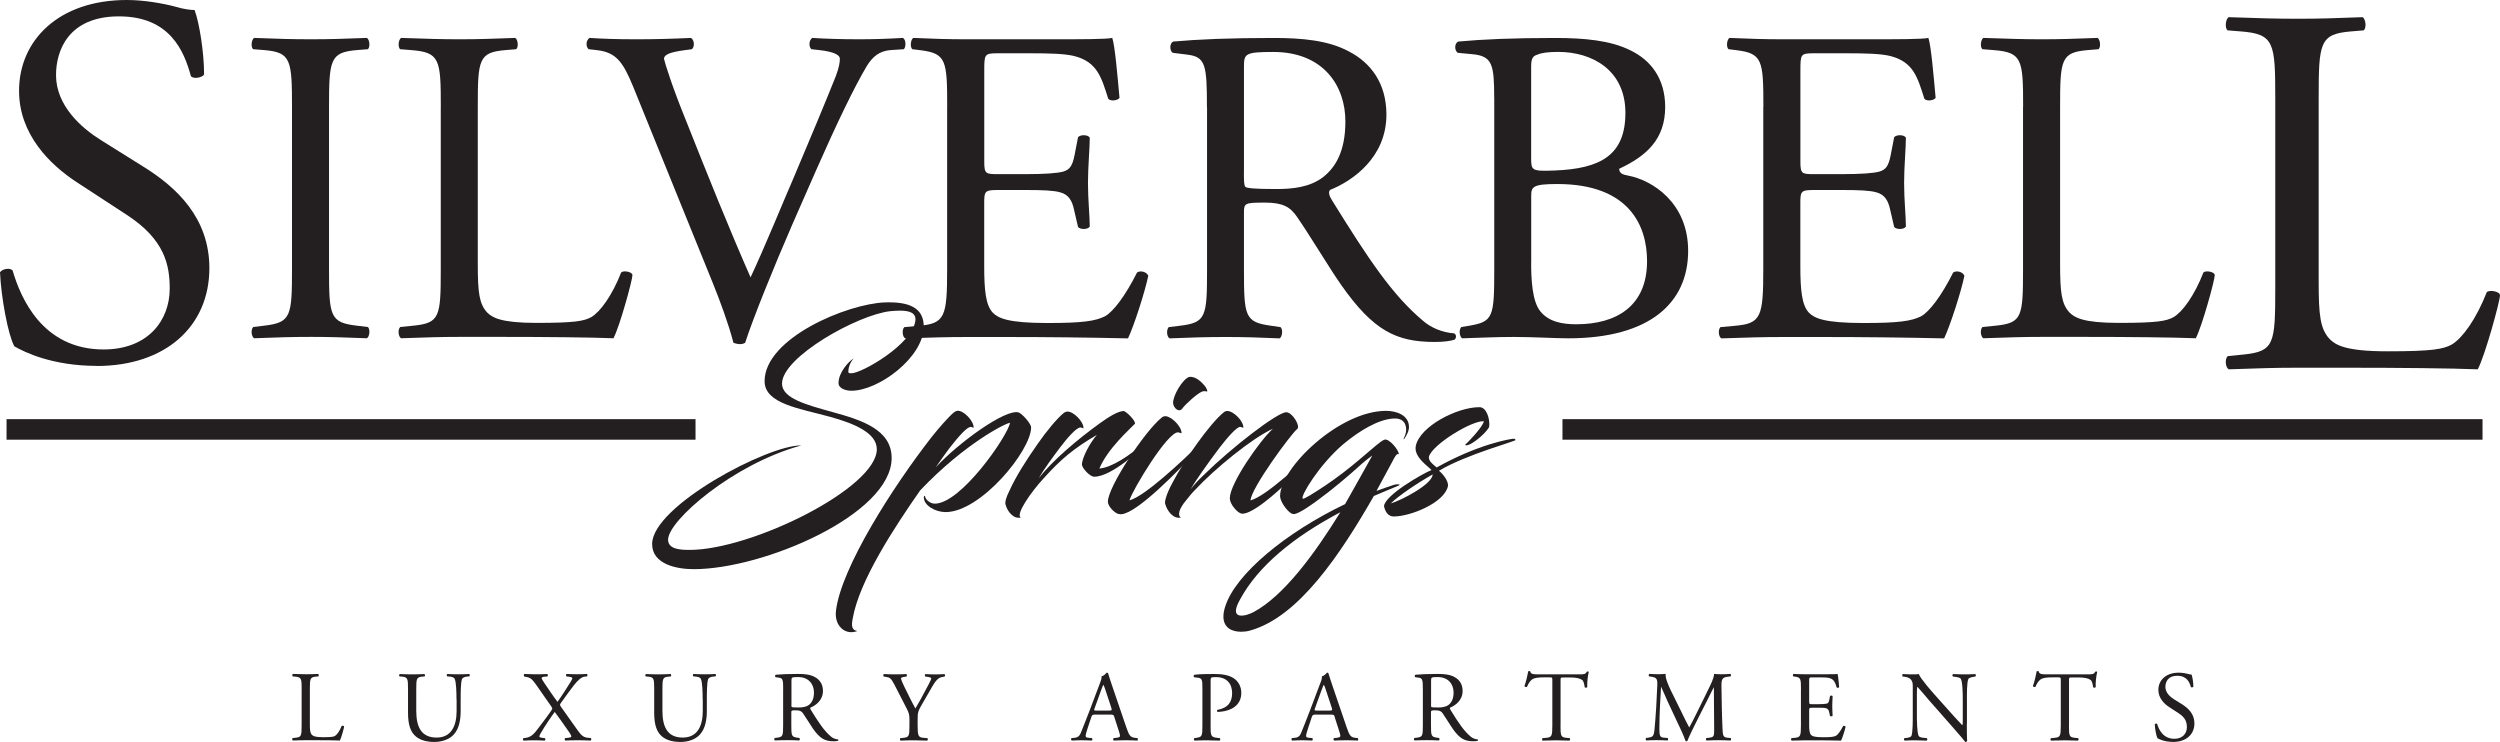 <?xml version="1.0" encoding="UTF-8"?>
<svg id="Layer_1" data-name="Layer 1" xmlns="http://www.w3.org/2000/svg" viewBox="0 0 473.45 140.5">
  <defs>
    <style>
      .cls-1 {
        fill: #231f20;
      }
    </style>
  </defs>
  <g>
    <path class="cls-1" d="M18.33,69.29c-8.41,0-13.72-2.6-15.62-3.71C1.51,63.38.21,56.27,0,51.56c.5-.7,2-.9,2.4-.3,1.5,5.11,5.61,14.92,17.22,14.92,8.41,0,12.52-5.51,12.52-11.52,0-4.41-.9-9.31-8.21-14.02l-9.51-6.21c-5.01-3.3-10.81-9.01-10.81-17.22C3.6,7.71,11.02,0,24.03,0c3.11,0,6.71.6,9.32,1.3,1.3.4,2.7.6,3.5.6.9,2.4,1.8,8.01,1.8,12.22-.4.6-2,.9-2.5.3-1.3-4.81-4.01-11.32-13.62-11.32s-11.92,6.51-11.92,11.12c0,5.81,4.81,10.01,8.51,12.32l8.01,5.01c6.31,3.91,12.52,9.71,12.52,19.23,0,11.02-8.31,18.53-21.33,18.53v-.02Z"/>
    <path class="cls-1" d="M55.3,20.42c0-9.05-.17-10.5-5.21-10.93l-2.13-.17c-.51-.34-.34-1.88.17-2.14,4.27.17,7.17.26,10.76.26s6.32-.09,10.59-.26c.51.26.68,1.79.17,2.14l-2.13.17c-5.04.43-5.21,1.88-5.21,10.93v30.4c0,9.05.17,10.25,5.21,10.85l2.13.26c.51.34.34,1.88-.17,2.13-4.27-.17-7.17-.26-10.59-.26-3.59,0-6.49.09-10.76.26-.51-.26-.68-1.62-.17-2.13l2.13-.26c5.04-.6,5.21-1.79,5.21-10.85v-30.4Z"/>
    <path class="cls-1" d="M83.48,20.25c0-8.97-.17-10.33-5.55-10.76l-2.13-.17c-.51-.34-.34-1.88.17-2.14,4.78.17,7.69.26,11.1.26s6.23-.09,10.5-.26c.51.26.68,1.79.17,2.14l-2.05.17c-5.04.43-5.21,1.79-5.21,10.76v29.72c0,5.38.26,7.6,1.79,9.22.94.94,2.56,1.96,9.31,1.96,7.26,0,9.05-.34,10.42-1.11,1.71-1.03,3.93-4.1,5.64-8.45.51-.43,2.13-.09,2.13.51,0,.94-2.39,9.65-3.59,11.96-4.36-.17-12.47-.26-21.26-.26h-7.86c-3.59,0-6.32.09-11.1.26-.51-.26-.68-1.62-.17-2.13l2.56-.26c4.95-.51,5.12-1.71,5.12-10.68v-30.74h.01Z"/>
    <path class="cls-1" d="M119.94,16.49c-1.96-4.78-3.25-6.58-6.92-7l-1.54-.17c-.6-.51-.51-1.71.17-2.14,2.48.17,5.21.26,8.88.26s6.75-.09,10.33-.26c.6.34.77,1.62.17,2.14l-1.28.17c-3.25.43-3.93.94-4.01,1.62.17.85,1.62,5.47,4.27,11.96,3.93,9.91,7.86,19.73,12.13,29.46,2.65-5.64,6.23-14.43,8.2-18.96,2.48-5.81,6.49-15.46,7.94-19.13.68-1.79.77-2.73.77-3.33s-.85-1.28-3.84-1.62l-1.54-.17c-.6-.51-.43-1.79.17-2.14,2.39.17,5.64.26,8.88.26,2.82,0,5.47-.09,8.28-.26.6.34.6,1.71.17,2.14l-2.56.17c-2.05.17-3.33,1.2-4.44,2.99-2.39,4.01-5.72,10.93-9.56,19.64l-4.61,10.5c-3.42,7.86-7.43,17.76-8.88,22.29-.26.17-.6.26-.94.26-.43,0-.85-.09-1.28-.26-.94-3.59-2.48-7.77-3.93-11.36l-15.03-37.06h0Z"/>
    <path class="cls-1" d="M179.38,20.25c0-8.88-.17-10.16-5.21-10.76l-1.37-.17c-.51-.34-.34-1.88.17-2.14,3.67.17,6.58.26,10.08.26h16.06c5.47,0,10.5,0,11.53-.26.51,1.45,1.03,7.6,1.37,11.36-.34.51-1.71.68-2.13.17-1.28-4.01-2.05-7-6.49-8.11-1.79-.43-4.53-.51-8.28-.51h-6.15c-2.56,0-2.56.17-2.56,3.42v17.08c0,2.39.26,2.39,2.82,2.39h4.95c3.59,0,6.23-.17,7.26-.51,1.02-.34,1.62-.85,2.05-2.99l.68-3.5c.43-.51,1.88-.51,2.22.09,0,2.05-.34,5.38-.34,8.63,0,3.07.34,6.32.34,8.2-.34.6-1.79.6-2.22.09l-.77-3.33c-.34-1.54-.94-2.82-2.65-3.25-1.2-.34-3.25-.43-6.58-.43h-4.95c-2.56,0-2.82.09-2.82,2.31v12.04c0,4.53.26,7.43,1.62,8.88,1.03,1.03,2.82,1.96,10.33,1.96,6.58,0,9.05-.34,10.93-1.28,1.54-.85,3.84-3.84,6.06-8.28.6-.43,1.79-.17,2.13.6-.6,2.99-2.73,9.56-3.84,11.87-7.69-.17-15.29-.26-22.89-.26h-7.69c-3.67,0-6.58.09-11.61.26-.51-.26-.68-1.62-.17-2.13l2.82-.26c4.87-.43,5.29-1.71,5.29-10.68v-30.76Z"/>
    <path class="cls-1" d="M228.57,20.33c0-8.11-.26-9.56-3.76-9.99l-2.73-.34c-.6-.43-.6-1.79.09-2.13,4.78-.43,10.67-.68,19.04-.68,5.29,0,10.33.43,14.26,2.56,4.1,2.13,7.09,5.98,7.09,11.96,0,8.11-6.41,12.55-10.68,14.26-.43.51,0,1.37.43,2.05,6.83,11.02,11.36,17.85,17.17,22.72,1.45,1.28,3.59,2.22,5.89,2.39.43.17.51.85.09,1.2-.77.26-2.14.43-3.76.43-7.26,0-11.62-2.13-17.68-10.76-2.22-3.16-5.72-9.05-8.37-12.9-1.28-1.88-2.65-2.73-6.06-2.73-3.84,0-4.01.09-4.01,1.88v10.76c0,8.97.17,9.99,5.13,10.68l1.79.26c.51.43.34,1.88-.17,2.13-3.84-.17-6.75-.26-10.16-.26-3.59,0-6.66.09-10.67.26-.51-.26-.68-1.54-.17-2.13l2.14-.26c4.95-.6,5.12-1.71,5.12-10.68v-30.66l-.02-.02ZM235.57,32.55c0,1.54,0,2.48.26,2.82.26.26,1.54.43,5.89.43,3.07,0,6.32-.34,8.8-2.22,2.3-1.79,4.27-4.78,4.27-10.59,0-6.75-4.18-13.15-13.66-13.15-5.29,0-5.55.34-5.55,2.73v19.98h0Z"/>
    <path class="cls-1" d="M282.97,18.54c0-6.32-.34-7.94-4.18-8.28l-2.73-.26c-.68-.51-.6-1.79.09-2.13,4.61-.43,10.42-.68,18.36-.68,5.38,0,10.51.43,14.35,2.39,3.67,1.79,6.49,5.21,6.49,10.68,0,6.15-3.59,9.31-8.71,11.7,0,.85.68,1.11,1.62,1.28,4.61.85,11.44,5.12,11.44,14.26,0,9.91-7.34,16.57-22.72,16.57-2.48,0-6.66-.26-10.25-.26s-6.66.17-9.82.26c-.51-.26-.68-1.62-.17-2.13l1.54-.26c4.53-.77,4.7-1.71,4.7-10.68V18.54h-.01ZM289.97,29.9c0,2.39.09,2.56,4.44,2.39,8.71-.34,13.41-2.9,13.41-10.93s-6.23-11.53-12.72-11.53c-1.88,0-3.16.17-3.93.51-.85.26-1.2.68-1.2,2.22,0,0,0,17.34,0,17.34ZM289.97,49.71c0,3.07.17,7.43,1.79,9.31,1.62,1.96,4.19,2.39,6.75,2.39,7.6,0,13.41-3.42,13.41-11.96,0-6.75-3.42-14.6-16.99-14.6-4.61,0-4.95.51-4.95,2.22v12.64h-.01Z"/>
    <path class="cls-1" d="M333.95,20.25c0-8.88-.17-10.16-5.21-10.76l-1.37-.17c-.51-.34-.34-1.88.17-2.14,3.67.17,6.58.26,10.08.26h16.05c5.47,0,10.51,0,11.53-.26.51,1.45,1.03,7.6,1.37,11.36-.34.51-1.71.68-2.13.17-1.28-4.01-2.05-7-6.49-8.11-1.79-.43-4.53-.51-8.28-.51h-6.15c-2.56,0-2.56.17-2.56,3.42v17.08c0,2.39.26,2.39,2.82,2.39h4.95c3.59,0,6.23-.17,7.26-.51s1.62-.85,2.05-2.99l.68-3.5c.43-.51,1.88-.51,2.22.09,0,2.05-.34,5.38-.34,8.63,0,3.07.34,6.32.34,8.2-.34.6-1.79.6-2.22.09l-.77-3.33c-.34-1.54-.94-2.82-2.65-3.25-1.2-.34-3.25-.43-6.58-.43h-4.95c-2.56,0-2.82.09-2.82,2.31v12.04c0,4.53.26,7.43,1.62,8.88,1.02,1.03,2.82,1.96,10.33,1.96,6.58,0,9.05-.34,10.93-1.28,1.54-.85,3.84-3.84,6.06-8.28.6-.43,1.79-.17,2.13.6-.6,2.99-2.73,9.56-3.84,11.87-7.69-.17-15.29-.26-22.89-.26h-7.69c-3.67,0-6.58.09-11.61.26-.51-.26-.68-1.62-.17-2.13l2.82-.26c4.87-.43,5.29-1.71,5.29-10.68v-30.74l.02-.02Z"/>
    <path class="cls-1" d="M383.14,20.25c0-8.97-.17-10.33-5.55-10.76l-2.14-.17c-.51-.34-.34-1.88.17-2.14,4.78.17,7.69.26,11.1.26s6.23-.09,10.51-.26c.51.26.68,1.79.17,2.14l-2.05.17c-5.04.43-5.21,1.79-5.21,10.76v29.72c0,5.38.26,7.6,1.79,9.22.94.94,2.56,1.96,9.31,1.96,7.26,0,9.05-.34,10.42-1.11,1.71-1.03,3.93-4.1,5.63-8.45.51-.43,2.14-.09,2.14.51,0,.94-2.39,9.65-3.59,11.96-4.36-.17-12.47-.26-21.27-.26h-7.86c-3.59,0-6.32.09-11.1.26-.51-.26-.68-1.62-.17-2.13l2.56-.26c4.95-.51,5.12-1.71,5.12-10.68v-30.74h.02Z"/>
    <path class="cls-1" d="M430.89,18.57c0-10.51-.2-12.12-6.51-12.62l-2.5-.2c-.6-.4-.4-2.2.2-2.5,5.61.2,9.01.3,13.02.3s7.31-.1,12.32-.3c.6.3.8,2.1.2,2.5l-2.4.2c-5.91.5-6.11,2.1-6.11,12.62v34.85c0,6.31.3,8.91,2.1,10.81,1.1,1.1,3,2.3,10.91,2.3,8.51,0,10.61-.4,12.22-1.3,2-1.2,4.61-4.81,6.61-9.91.6-.5,2.5-.1,2.5.6,0,1.1-2.8,11.32-4.21,14.02-5.11-.2-14.62-.3-24.93-.3h-9.21c-4.21,0-7.41.1-13.02.3-.6-.3-.8-1.9-.2-2.5l3-.3c5.81-.6,6.01-2,6.01-12.52V18.57h0Z"/>
  </g>
  <path class="cls-1" d="M130.61,104.14c11.72,0,35.44-11.72,35.44-19.06,0-3.02-4.04-4.81-8.8-6.13-5.83-1.6-12.45-2.48-12.45-6.76,0-8.17,15.7-14.68,22.8-14.92,4.42-.15,7.39.92,7.34,4.67-.1,5.79-8.56,12.06-13.71,12.06-.97,0-2.43-.39-2.43-1.46,0-1.99,1.9-4.08,2.87-4.67-.73.83-1.02,1.85-1.02,2.53,0,.29.29.29.58.29,1.99,0,11.47-5.45,12.11-9.87.24-1.56-1.07-1.99-2.92-1.99-.53,0-1.17.05-1.8.1-6.22.68-20.52,8.7-20.52,13.71,0,2.82,4.67,4.03,9.58,5.4,5.49,1.51,11.18,3.31,11.18,8.7,0,10.65-24.21,21.05-37.48,21.05-3.21,0-7.88-.92-7.88-4.76,0-7.2,21.98-18.81,28.25-18.67-12.88,3.5-25.23,14.24-25.23,17.84,0,1.9,2.53,1.94,4.08,1.94h0Z"/>
  <path class="cls-1" d="M180.69,78.08c.29-.24.58-.29.73-.29,1.12,0,2.97,1.9,2.97,3.16,0,.15-.15-.05-.49-.1-.73-.1-2.43,1.9-3.99,3.89-.63.78-2.72,3.79-2.72,3.79,4.23-4.62,13.32-11.23,15.75-10.41.63.24,2.33,2.09,2.33,2.82,0,4.38-9.53,16.04-16.19,16.04-1.9,0-4.13-1.21-4.13-2.82,0-.24.24-.34.24-.19,0,.49.83,1.41,1.85,1.41,4.91,0,13.66-12.59,14.25-15.31-.73,0-8.56,3.89-17.02,12.79-4.72,6.76-11.57,17.11-12.79,24.31-.24,1.22-.24,2.19.88,2.33-2.24.88-4.42-.92-4.04-3.89,1.02-8.17,10.74-23.39,18.13-32.87,1.31-1.65,3.26-3.89,4.23-4.67h0Z"/>
  <path class="cls-1" d="M201.49,78.18c.29-.19.49-.24.68-.24,1.17,0,3.02,1.9,3.02,3.11,0,.19-.15-.05-.54-.1-.73-.05-2.43,1.85-3.89,3.79-1.31,1.75-3.02,4.03-4.04,5.83,2.58-3.35,7.44-7.44,11.62-10.45,1.9-1.36,3.35-2.19,4.38-2.28.54-.05,2.53,2.04,2.19,2.43-1.07,1.12-5.11,4.67-6.71,8.46,2.33-.19,5.69-2.38,8.7-5.06.05-.05.34-.1.39,0-.88,1.17-6.71,6.61-10.06,6.61-.88,0-2.33-1.7-2.33-2.28,0-1.36,1.56-4.18,2.82-5.64-4.47,2.63-6.76,4.57-10.06,8.21-2.48,2.67-5.4,6.95-4.33,7.44-1.41.34-2.58-1.17-2.92-2.53-.1-.44.15-1.36.73-2.48,1.22-2.77,3.4-6.13,5.35-8.9,1.7-2.48,3.79-4.96,5.01-5.93h-.01Z"/>
  <path class="cls-1" d="M211.8,97.34c-.78-.24-1.99-1.46-1.99-2.33,0-2.82,7.05-13.42,10.16-15.9.24-.24.54-.29.73-.29,1.12,0,3.06,1.94,3.06,3.16,0,.19-.24-.05-.63-.1-1.99-.19-8.65,10.89-9.24,12.88,2.97-.78,10.06-7.54,13.03-10.41.34-.24.58.15.44.29-4.23,4.57-11.96,12.49-14.97,12.74-.19,0-.34,0-.58-.05h0ZM228.04,72.93c.44.49.73,1.22.54,1.22-.1,0-.49-.19-1.02.05-.83.34-3.06,2.33-3.65,3.16-.68.88-1.7-.15-1.75-1.02-.05-1.41,1.8-4.57,3.06-4.96,1.12-.15,2.19.83,2.82,1.55h0Z"/>
  <path class="cls-1" d="M236.84,94.76c3.06-.83,10.02-7.49,13.13-10.41.29-.24.54.15.39.29-4.23,4.62-12.15,12.64-15.07,12.64-.49,0-1.02-.44-1.51-1.02-.54-.63-.88-1.36-.88-1.9,0-2.77,5.64-10.89,8.17-13.17-3.99,1.8-11.13,7.68-14.73,11.57-.63.63-1.22,1.36-1.75,2.04-1.31,1.55-1.65,2.87-.92,3.21-1.46.34-2.63-1.22-3.02-2.63-.1-.34.15-1.65,1.36-3.89,1.17-2.28,3.02-5.15,4.62-7.39,1.75-2.48,3.89-5.06,5.15-6.03.19-.19.49-.24.63-.24,1.22,0,3.06,1.9,3.06,3.11,0,.19-.19-.05-.58-.1-.63-.05-2.43,1.99-3.89,3.89-2.28,3.02-4.81,6.61-5.54,7.97.54-.78,1.46-1.75,2.48-2.72,5.44-5.35,14-11.91,15.65-11.91,1.17,0,2.72,2.63,2.09,3.16-1.21.97-8.75,11.23-8.85,13.52h.01Z"/>
  <path class="cls-1" d="M260.71,92.96c1.07-.39,2.14-.78,3.21-1.12.78-.24,1.56-.1.88.15-1.56.63-3.11,1.31-4.62,1.94-6.22,10.84-14.24,23.04-23.58,25.52-.54.15-1.07.19-1.6.19-1.8,0-3.31-.83-3.31-2.87,0-.53.1-1.17.34-1.9,1.94-6.17,11.52-14.05,22.7-19.4,1.07-1.85,5.15-9.19,5.15-9.19.05-.05-1.17.83-2.09,1.65-.73.68-3.4,3.06-6.13,5.2-2.77,2.14-5.64,4.23-6.66,4.23-.1,0-.34-.05-.49-.15-.88-.54-2.09-2.28-2.09-3.26,0-5.3,11.18-16.14,20.08-16.14,1.9,0,4.33.78,4.33,3.06,0,.83-.49,1.65-.92,2.28-.1.05-.15,0-.1-.05.19-.44.49-1.02.49-1.75,0-1.46-.92-2.19-2.38-2.09-2.82.15-6.32,2.19-9.53,4.86-4.62,3.94-8.17,9.92-7.68,10.31.19.19,2.14-1.07,4.28-2.48,2.33-1.56,4.62-3.36,6.22-4.72,3.36-2.82,4.08-3.55,4.91-3.94.92-.44,2.97,2.19,2.77,2.77-.15-.15-.39-.29-1.21,1.36l-2.97,5.49v.05ZM253.85,97c-8.85,4.67-15.61,10.21-19.01,16.53-.54.97-.78,1.65-.78,2.14,0,.68.44.92,1.07.92.68,0,1.51-.29,2.28-.68,5.69-3.06,11.47-10.89,16.43-18.91h0Z"/>
  <path class="cls-1" d="M270.62,86.49c-.19.83.97,1.61,1.46,2.04,7.78-4.38,14-5.45,14.63-5.45.1,0,.29.1.29.24.44.15-9.19,2.67-14.49,5.83.63.49,1.85,1.9,1.7,2.92-.68,3.16-7.1,5.74-10.26,5.74-1.07,0-1.61-.87-1.85-1.94.15-2.09,7.29-6.17,8.99-6.85-.54-.68-3.4-2.43-2.97-4.57.78-3.7,7.78-7.34,12.06-7.34,1.36,0,1.99,2.24,1.85,3.64-.05.68-3.11,3.6-4.42,3.6-.05,0-.15-.19-.1-.19.15,0,3.4-3.4,3.5-4.38-2.24-.19-9.77,4.42-10.4,6.71h.01ZM263.38,95.34c1.9-.53,7.93-3.64,7.93-5.49-2.92,1.65-6.51,4.08-7.93,5.49Z"/>
  <g>
    <path class="cls-1" d="M57.13,130.53c0-1.99-.04-2.29-1.23-2.39l-.47-.04c-.11-.08-.08-.42.04-.47,1.06.04,1.71.06,2.46.06s1.38-.02,2.33-.06c.11.06.15.4.04.47l-.46.04c-1.12.09-1.16.4-1.16,2.39v6.59c0,1.19.06,1.69.4,2.05.21.21.57.44,2.06.44,1.61,0,2.01-.07,2.31-.25.38-.23.87-.91,1.25-1.88.11-.09.47-.02.47.11,0,.21-.53,2.14-.8,2.65-.97-.04-2.77-.06-4.72-.06h-1.74c-.8,0-1.4.02-2.46.06-.11-.06-.15-.36-.04-.47l.57-.06c1.1-.11,1.14-.38,1.14-2.37v-6.82h0Z"/>
    <path class="cls-1" d="M86.45,132.45c0-1.17-.04-3.35-.36-3.92-.13-.23-.47-.36-.95-.4l-.47-.04c-.11-.13-.08-.38.04-.45.72.04,1.42.06,2.16.06.8,0,1.31-.02,1.99-.06.15.09.13.34.04.45l-.45.04c-.47.04-.83.21-.95.46-.26.62-.26,2.8-.26,3.87v2.14c0,1.65-.26,3.39-1.33,4.53-.81.89-2.22,1.38-3.62,1.38-1.31,0-2.61-.25-3.54-1.04-1-.83-1.48-2.22-1.48-4.47v-4.47c0-1.97-.04-2.29-1.14-2.39l-.47-.04c-.11-.07-.08-.4.04-.45.95.04,1.59.06,2.35.06s1.4-.02,2.33-.06c.11.06.15.38.04.45l-.45.04c-1.1.09-1.14.42-1.14,2.39v4.09c0,3.05.95,5.06,3.85,5.06,2.75,0,3.79-2.16,3.79-5.04v-2.18h-.02Z"/>
    <path class="cls-1" d="M111.89,139.78c.13.11.11.38-.02.47-.87-.04-1.61-.06-2.39-.06-.85,0-1.76.02-2.44.06-.11-.11-.13-.36-.04-.47l.55-.06c.44-.04.64-.11.64-.25,0-.11-.04-.3-.42-.83-.81-1.16-1.88-2.73-2.71-3.81-.51.64-1.91,2.71-2.67,4.04-.15.26-.25.47-.25.61,0,.11.17.21.55.25l.51.06c.13.11.09.38-.02.47-.68-.04-1.4-.06-2.05-.06s-1.34.02-1.95.06c-.17-.07-.19-.36-.06-.47l.47-.06c1.02-.11,1.69-.93,2.25-1.69.23-.3,1.53-1.97,2.58-3.49.13-.19.17-.32.17-.38s-.08-.23-.23-.44l-2.84-4.07c-.63-.89-.99-1.27-1.65-1.42l-.61-.13c-.09-.11-.08-.42.04-.47.89.04,1.52.06,2.2.06.74,0,1.59-.02,2.14-.06.13.06.15.34.04.47l-.53.04c-.34.02-.57.13-.57.25,0,.17.19.49.57,1.04.63.91,1.74,2.61,2.43,3.47.49-.61,2.2-3.3,2.54-3.87.15-.25.27-.49.27-.63,0-.09-.28-.21-.63-.25l-.49-.06c-.11-.13-.11-.4.04-.47.66.04,1.27.06,2.01.06s1.23-.02,1.82-.06c.13.09.15.36.04.47l-.45.04c-.57.06-1.25.62-2.03,1.61-.74.95-1.55,2.08-2.46,3.35-.11.17-.19.3-.19.36s.02.19.25.49l3.2,4.51c.64.89,1.14,1.19,1.72,1.25l.66.06h0Z"/>
    <path class="cls-1" d="M133.07,132.45c0-1.17-.04-3.35-.36-3.92-.13-.23-.47-.36-.95-.4l-.47-.04c-.11-.13-.08-.38.04-.45.72.04,1.42.06,2.16.06.8,0,1.31-.02,1.99-.06.15.09.13.34.04.45l-.45.04c-.47.04-.83.21-.95.46-.26.62-.26,2.8-.26,3.87v2.14c0,1.65-.27,3.39-1.33,4.53-.81.89-2.22,1.38-3.62,1.38-1.31,0-2.61-.25-3.54-1.04-1-.83-1.48-2.22-1.48-4.47v-4.47c0-1.97-.04-2.29-1.14-2.39l-.47-.04c-.11-.07-.08-.4.04-.45.95.04,1.59.06,2.35.06s1.4-.02,2.33-.06c.11.06.15.38.04.45l-.45.04c-1.1.09-1.14.42-1.14,2.39v4.09c0,3.05.95,5.06,3.85,5.06,2.75,0,3.79-2.16,3.79-5.04v-2.18h-.02Z"/>
    <path class="cls-1" d="M148.32,130.55c0-1.8-.06-2.12-.83-2.22l-.61-.08c-.13-.09-.13-.4.02-.47,1.06-.09,2.37-.15,4.22-.15,1.18,0,2.29.09,3.16.57.91.47,1.57,1.33,1.57,2.65,0,1.8-1.42,2.78-2.37,3.16-.09.11,0,.3.09.45,1.52,2.45,2.52,3.96,3.81,5.04.32.28.8.49,1.31.53.09.04.11.19.02.26-.17.06-.47.09-.83.09-1.61,0-2.58-.47-3.92-2.39-.49-.7-1.27-2.01-1.86-2.86-.28-.42-.59-.61-1.35-.61-.85,0-.89.02-.89.42v2.39c0,1.99.04,2.22,1.14,2.37l.4.06c.11.09.08.42-.04.47-.85-.04-1.5-.06-2.25-.06-.8,0-1.48.02-2.37.06-.11-.06-.15-.34-.04-.47l.47-.06c1.1-.13,1.14-.38,1.14-2.37v-6.8.02ZM149.88,133.26c0,.34,0,.55.06.63.06.06.34.09,1.31.09.68,0,1.4-.08,1.95-.49.51-.4.95-1.06.95-2.35,0-1.5-.93-2.92-3.03-2.92-1.17,0-1.23.08-1.23.61v4.43h0Z"/>
    <path class="cls-1" d="M173.78,137.32c0,2.03.11,2.33,1.14,2.41l.72.06c.11.11.08.42-.04.47-1.17-.04-1.82-.06-2.58-.06-.8,0-1.48.02-2.48.06-.11-.06-.15-.36-.04-.47l.59-.06c1.1-.11,1.14-.38,1.14-2.41v-.96c0-1.04-.06-1.29-.61-2.35l-2.24-4.36c-.64-1.25-.93-1.35-1.5-1.44l-.53-.09c-.11-.13-.09-.4.04-.47.61.04,1.29.06,2.2.06s1.55-.02,2.03-.06c.17.06.17.36.06.47l-.25.04c-.66.09-.8.19-.8.34,0,.19.49,1.27.59,1.46.7,1.4,1.4,2.9,2.14,4.21.59-1,1.21-2.1,1.78-3.2.53-.98,1.23-2.27,1.23-2.5,0-.11-.34-.25-.8-.3l-.34-.04c-.13-.13-.11-.4.04-.47.68.04,1.23.06,1.82.06s1.12-.02,1.76-.06c.15.09.17.36.04.47l-.53.09c-.99.17-1.55,1.36-2.5,2.99l-1.19,2.06c-.83,1.44-.89,1.61-.89,3.07v.98h0Z"/>
    <path class="cls-1" d="M211.04,135.8c-.13-.42-.21-.47-.78-.47h-2.86c-.47,0-.59.06-.72.45l-.66,1.99c-.28.85-.42,1.36-.42,1.57,0,.23.09.34.55.38l.63.06c.13.09.13.4-.04.47-.49-.04-1.08-.04-1.97-.06-.63,0-1.31.04-1.82.06-.11-.07-.15-.38-.04-.47l.63-.06c.45-.04.87-.25,1.14-.93.34-.87.87-2.1,1.67-4.23l1.93-5.11c.26-.68.38-1.04.32-1.35.45-.13.78-.47.98-.72.11,0,.25.04.28.17.25.83.55,1.71.83,2.54l2.6,7.62c.55,1.63.8,1.91,1.61,2.01l.51.06c.13.09.09.4,0,.47-.78-.04-1.44-.06-2.29-.06-.91,0-1.63.04-2.18.06-.15-.07-.17-.38-.04-.47l.55-.06c.4-.04.66-.15.66-.34,0-.21-.09-.55-.25-1.01l-.83-2.58h0ZM207.29,134.12c-.15.44-.13.45.4.45h2.33c.55,0,.59-.07.42-.59l-1.02-3.09c-.15-.46-.32-.97-.44-1.19h-.04c-.06.09-.25.55-.45,1.12l-1.19,3.3h0Z"/>
    <path class="cls-1" d="M229.26,137.36c0,1.99.04,2.24,1.25,2.37l.51.06c.11.09.08.42-.04.47-1.08-.04-1.7-.06-2.46-.06s-1.48.02-2.31.06c-.11-.06-.15-.36-.04-.47l.4-.06c1.1-.15,1.14-.38,1.14-2.37v-6.99c0-1.61-.04-1.93-.89-2.03l-.68-.08c-.13-.11-.11-.4.04-.47,1.01-.13,2.18-.15,3.75-.15s2.75.21,3.64.76c.87.55,1.51,1.53,1.51,2.84,0,1.74-1.08,2.61-1.9,3.01-.83.4-1.84.57-2.61.57-.13-.06-.13-.34-.02-.38,2.05-.38,2.79-1.53,2.79-3.18,0-1.84-1.08-3.03-3.05-3.03-1,0-1.02.08-1.02.68v8.45h0Z"/>
    <path class="cls-1" d="M252.79,135.8c-.13-.42-.21-.47-.78-.47h-2.86c-.47,0-.59.06-.72.45l-.66,1.99c-.28.85-.42,1.36-.42,1.57,0,.23.09.34.55.38l.62.06c.13.09.13.4-.04.47-.49-.04-1.08-.04-1.97-.06-.63,0-1.31.04-1.82.06-.11-.07-.15-.38-.04-.47l.62-.06c.46-.04.87-.25,1.14-.93.34-.87.87-2.1,1.67-4.23l1.93-5.11c.27-.68.38-1.04.32-1.35.46-.13.78-.47.98-.72.11,0,.25.04.28.17.25.83.55,1.71.83,2.54l2.6,7.62c.55,1.63.8,1.91,1.61,2.01l.51.06c.13.09.09.4,0,.47-.78-.04-1.44-.06-2.29-.06-.91,0-1.63.04-2.18.06-.15-.07-.17-.38-.04-.47l.55-.06c.4-.04.66-.15.66-.34,0-.21-.09-.55-.25-1.01l-.83-2.58h.03ZM249.04,134.12c-.15.44-.13.45.4.45h2.33c.55,0,.59-.07.42-.59l-1.02-3.09c-.15-.46-.32-.97-.44-1.19h-.04c-.06.09-.25.55-.46,1.12l-1.19,3.3h0Z"/>
    <path class="cls-1" d="M269.46,130.55c0-1.8-.06-2.12-.83-2.22l-.61-.08c-.13-.09-.13-.4.02-.47,1.06-.09,2.37-.15,4.22-.15,1.17,0,2.29.09,3.16.57.91.47,1.57,1.33,1.57,2.65,0,1.8-1.42,2.78-2.37,3.16-.09.11,0,.3.09.45,1.51,2.45,2.52,3.96,3.81,5.04.32.28.8.49,1.31.53.09.04.11.19.02.26-.17.06-.47.09-.83.09-1.61,0-2.58-.47-3.92-2.39-.49-.7-1.27-2.01-1.86-2.86-.28-.42-.59-.61-1.35-.61-.85,0-.89.02-.89.42v2.39c0,1.99.04,2.22,1.14,2.37l.4.06c.11.09.08.42-.04.47-.85-.04-1.5-.06-2.25-.06-.8,0-1.48.02-2.37.06-.11-.06-.15-.34-.04-.47l.48-.06c1.1-.13,1.14-.38,1.14-2.37v-6.8.02ZM271.01,133.26c0,.34,0,.55.06.63.06.06.34.09,1.31.09.68,0,1.4-.08,1.95-.49.51-.4.95-1.06.95-2.35,0-1.5-.93-2.92-3.03-2.92-1.17,0-1.23.08-1.23.61v4.43h-.01Z"/>
    <path class="cls-1" d="M295.53,137.36c0,1.99.04,2.27,1.14,2.37l.61.06c.11.08.08.42-.04.47-1.08-.04-1.72-.06-2.48-.06s-1.42.02-2.63.06c-.11-.06-.15-.38,0-.47l.68-.06c1.08-.09,1.17-.38,1.17-2.37v-8.47c0-.59,0-.61-.57-.61h-1.04c-.82,0-1.86.04-2.33.48-.46.42-.64.83-.85,1.31-.15.11-.42.02-.49-.13.3-.85.59-2.06.72-2.82.06-.04.3-.06.36,0,.11.61.74.59,1.61.59h7.67c1.02,0,1.19-.04,1.48-.53.09-.04.3-.02.34.06-.21.78-.34,2.31-.28,2.88-.08.15-.4.15-.49.04-.06-.47-.19-1.17-.47-1.38-.44-.32-1.16-.48-2.2-.48h-1.35c-.57,0-.55.02-.55.64v8.43h0Z"/>
    <path class="cls-1" d="M318.58,135.14c.44.89.85,1.76,1.31,2.59h.04c.51-.89.98-1.88,1.46-2.84l1.78-3.62c.85-1.72,1.4-2.77,1.44-3.64.64.06,1.04.06,1.42.06.47,0,1.1-.02,1.69-.06.11.07.11.4.02.47l-.4.04c-1.19.11-1.35.47-1.33,1.8.04,2.01.06,5.51.21,8.24.06.95.04,1.46.93,1.53l.61.06c.11.11.09.4-.04.47-.78-.04-1.55-.06-2.24-.06s-1.52.02-2.29.06c-.13-.09-.15-.36-.04-.47l.55-.06c.93-.09.93-.4.93-1.61l-.06-7.9h-.04c-.13.21-.85,1.72-1.23,2.46l-1.69,3.32c-.85,1.67-1.71,3.45-2.05,4.32-.04.06-.11.08-.19.08-.04,0-.13-.02-.17-.08-.32-1-1.23-2.86-1.67-3.79l-1.71-3.66c-.4-.87-.8-1.86-1.21-2.73h-.04c-.07,1.17-.13,2.27-.19,3.37-.06,1.15-.13,2.84-.13,4.45,0,1.4.11,1.71.85,1.76l.72.06c.13.11.11.42-.02.47-.64-.04-1.38-.06-2.1-.06-.61,0-1.29.02-1.93.06-.11-.09-.15-.38-.04-.47l.42-.06c.8-.11,1.06-.23,1.18-1.55.11-1.25.21-2.29.32-4.17.09-1.57.17-3.18.21-4.22.04-1.19-.11-1.48-1.27-1.63l-.3-.04c-.09-.11-.07-.4.08-.47.57.04,1.02.06,1.5.06.44,0,.95,0,1.57-.06-.08.74.4,1.91.98,3.13l2.16,4.38h0Z"/>
    <path class="cls-1" d="M341.07,130.53c0-1.97-.04-2.26-1.16-2.39l-.3-.04c-.11-.08-.08-.42.04-.47.81.04,1.46.06,2.23.06h3.56c1.21,0,2.33,0,2.56-.06.11.32.23,1.69.3,2.52-.07.11-.38.15-.47.04-.28-.89-.46-1.55-1.44-1.8-.4-.09-1-.11-1.84-.11h-1.36c-.57,0-.57.04-.57.76v3.79c0,.53.06.53.63.53h1.1c.8,0,1.38-.04,1.61-.11s.36-.19.46-.66l.15-.78c.09-.11.42-.11.49.02,0,.46-.07,1.19-.07,1.91s.07,1.4.07,1.82c-.07.13-.4.13-.49.02l-.17-.74c-.07-.34-.21-.62-.59-.72-.27-.08-.72-.09-1.46-.09h-1.1c-.57,0-.63.02-.63.51v2.67c0,1,.06,1.65.36,1.97.23.23.62.44,2.29.44,1.46,0,2.01-.07,2.43-.28.34-.19.85-.85,1.35-1.84.13-.09.4-.04.47.13-.13.66-.61,2.12-.85,2.63-1.71-.04-3.39-.06-5.08-.06h-1.71c-.81,0-1.46.02-2.58.06-.11-.06-.15-.36-.04-.47l.63-.06c1.08-.09,1.17-.38,1.17-2.37v-6.82h0Z"/>
    <path class="cls-1" d="M372.48,136.98c0,.57,0,2.82.06,3.32-.04.11-.15.21-.36.21-.23-.32-.78-.99-2.43-2.86l-4.4-5c-.51-.59-1.8-2.14-2.2-2.56h-.04c-.08.23-.09.66-.09,1.23v4.13c0,.89.02,3.35.34,3.92.11.21.49.32.97.36l.59.06c.11.15.09.38-.04.47-.85-.04-1.52-.06-2.22-.06-.8,0-1.31.02-1.97.06-.13-.09-.15-.36-.04-.47l.51-.06c.44-.06.74-.17.83-.38.27-.68.25-2.99.25-3.9v-5.47c0-.53-.02-.93-.42-1.37-.26-.26-.72-.4-1.17-.45l-.32-.04c-.11-.11-.11-.4.04-.47.8.06,1.8.06,2.14.06.3,0,.62-.02.87-.06.38.96,2.61,3.47,3.24,4.17l1.84,2.06c1.31,1.46,2.24,2.52,3.13,3.43h.04c.08-.09.08-.4.08-.8v-4.05c0-.89-.02-3.35-.38-3.92-.11-.17-.42-.28-1.17-.38l-.32-.04c-.13-.11-.11-.42.04-.47.87.04,1.52.06,2.24.06.82,0,1.31-.02,1.95-.06.15.09.15.36.04.47l-.27.04c-.61.09-.98.25-1.06.4-.32.68-.28,3.03-.28,3.9v4.53h-.02Z"/>
    <path class="cls-1" d="M391.82,137.36c0,1.99.04,2.27,1.14,2.37l.61.06c.11.08.08.42-.04.47-1.08-.04-1.72-.06-2.48-.06s-1.42.02-2.63.06c-.11-.06-.15-.38,0-.47l.68-.06c1.08-.09,1.17-.38,1.17-2.37v-8.47c0-.59,0-.61-.57-.61h-1.04c-.82,0-1.86.04-2.33.48-.46.42-.64.83-.85,1.31-.15.11-.42.02-.49-.13.3-.85.59-2.06.72-2.82.06-.04.3-.06.36,0,.11.61.74.59,1.61.59h7.67c1.02,0,1.19-.04,1.48-.53.09-.04.3-.02.34.06-.21.78-.34,2.31-.28,2.88-.08.15-.4.15-.49.04-.06-.47-.19-1.17-.47-1.38-.44-.32-1.16-.48-2.2-.48h-1.35c-.57,0-.55.02-.55.64v8.43h0Z"/>
    <path class="cls-1" d="M411.53,140.5c-1.59,0-2.6-.49-2.95-.7-.23-.42-.48-1.76-.51-2.65.09-.13.38-.17.45-.06.29.97,1.06,2.82,3.26,2.82,1.59,0,2.37-1.04,2.37-2.18,0-.83-.17-1.76-1.55-2.65l-1.8-1.17c-.95-.62-2.05-1.7-2.05-3.26,0-1.8,1.4-3.26,3.87-3.26.59,0,1.27.11,1.76.25.25.07.51.11.66.11.17.46.34,1.52.34,2.31-.07.11-.38.17-.47.06-.25-.91-.76-2.14-2.58-2.14s-2.25,1.23-2.25,2.1c0,1.1.91,1.9,1.61,2.33l1.52.95c1.19.74,2.37,1.84,2.37,3.64,0,2.08-1.57,3.51-4.04,3.51h-.01Z"/>
  </g>
  <rect class="cls-1" x="1.24" y="79.38" width="130.48" height="3.89"/>
  <rect class="cls-1" x="295.9" y="79.38" width="174.24" height="3.89"/>
</svg>